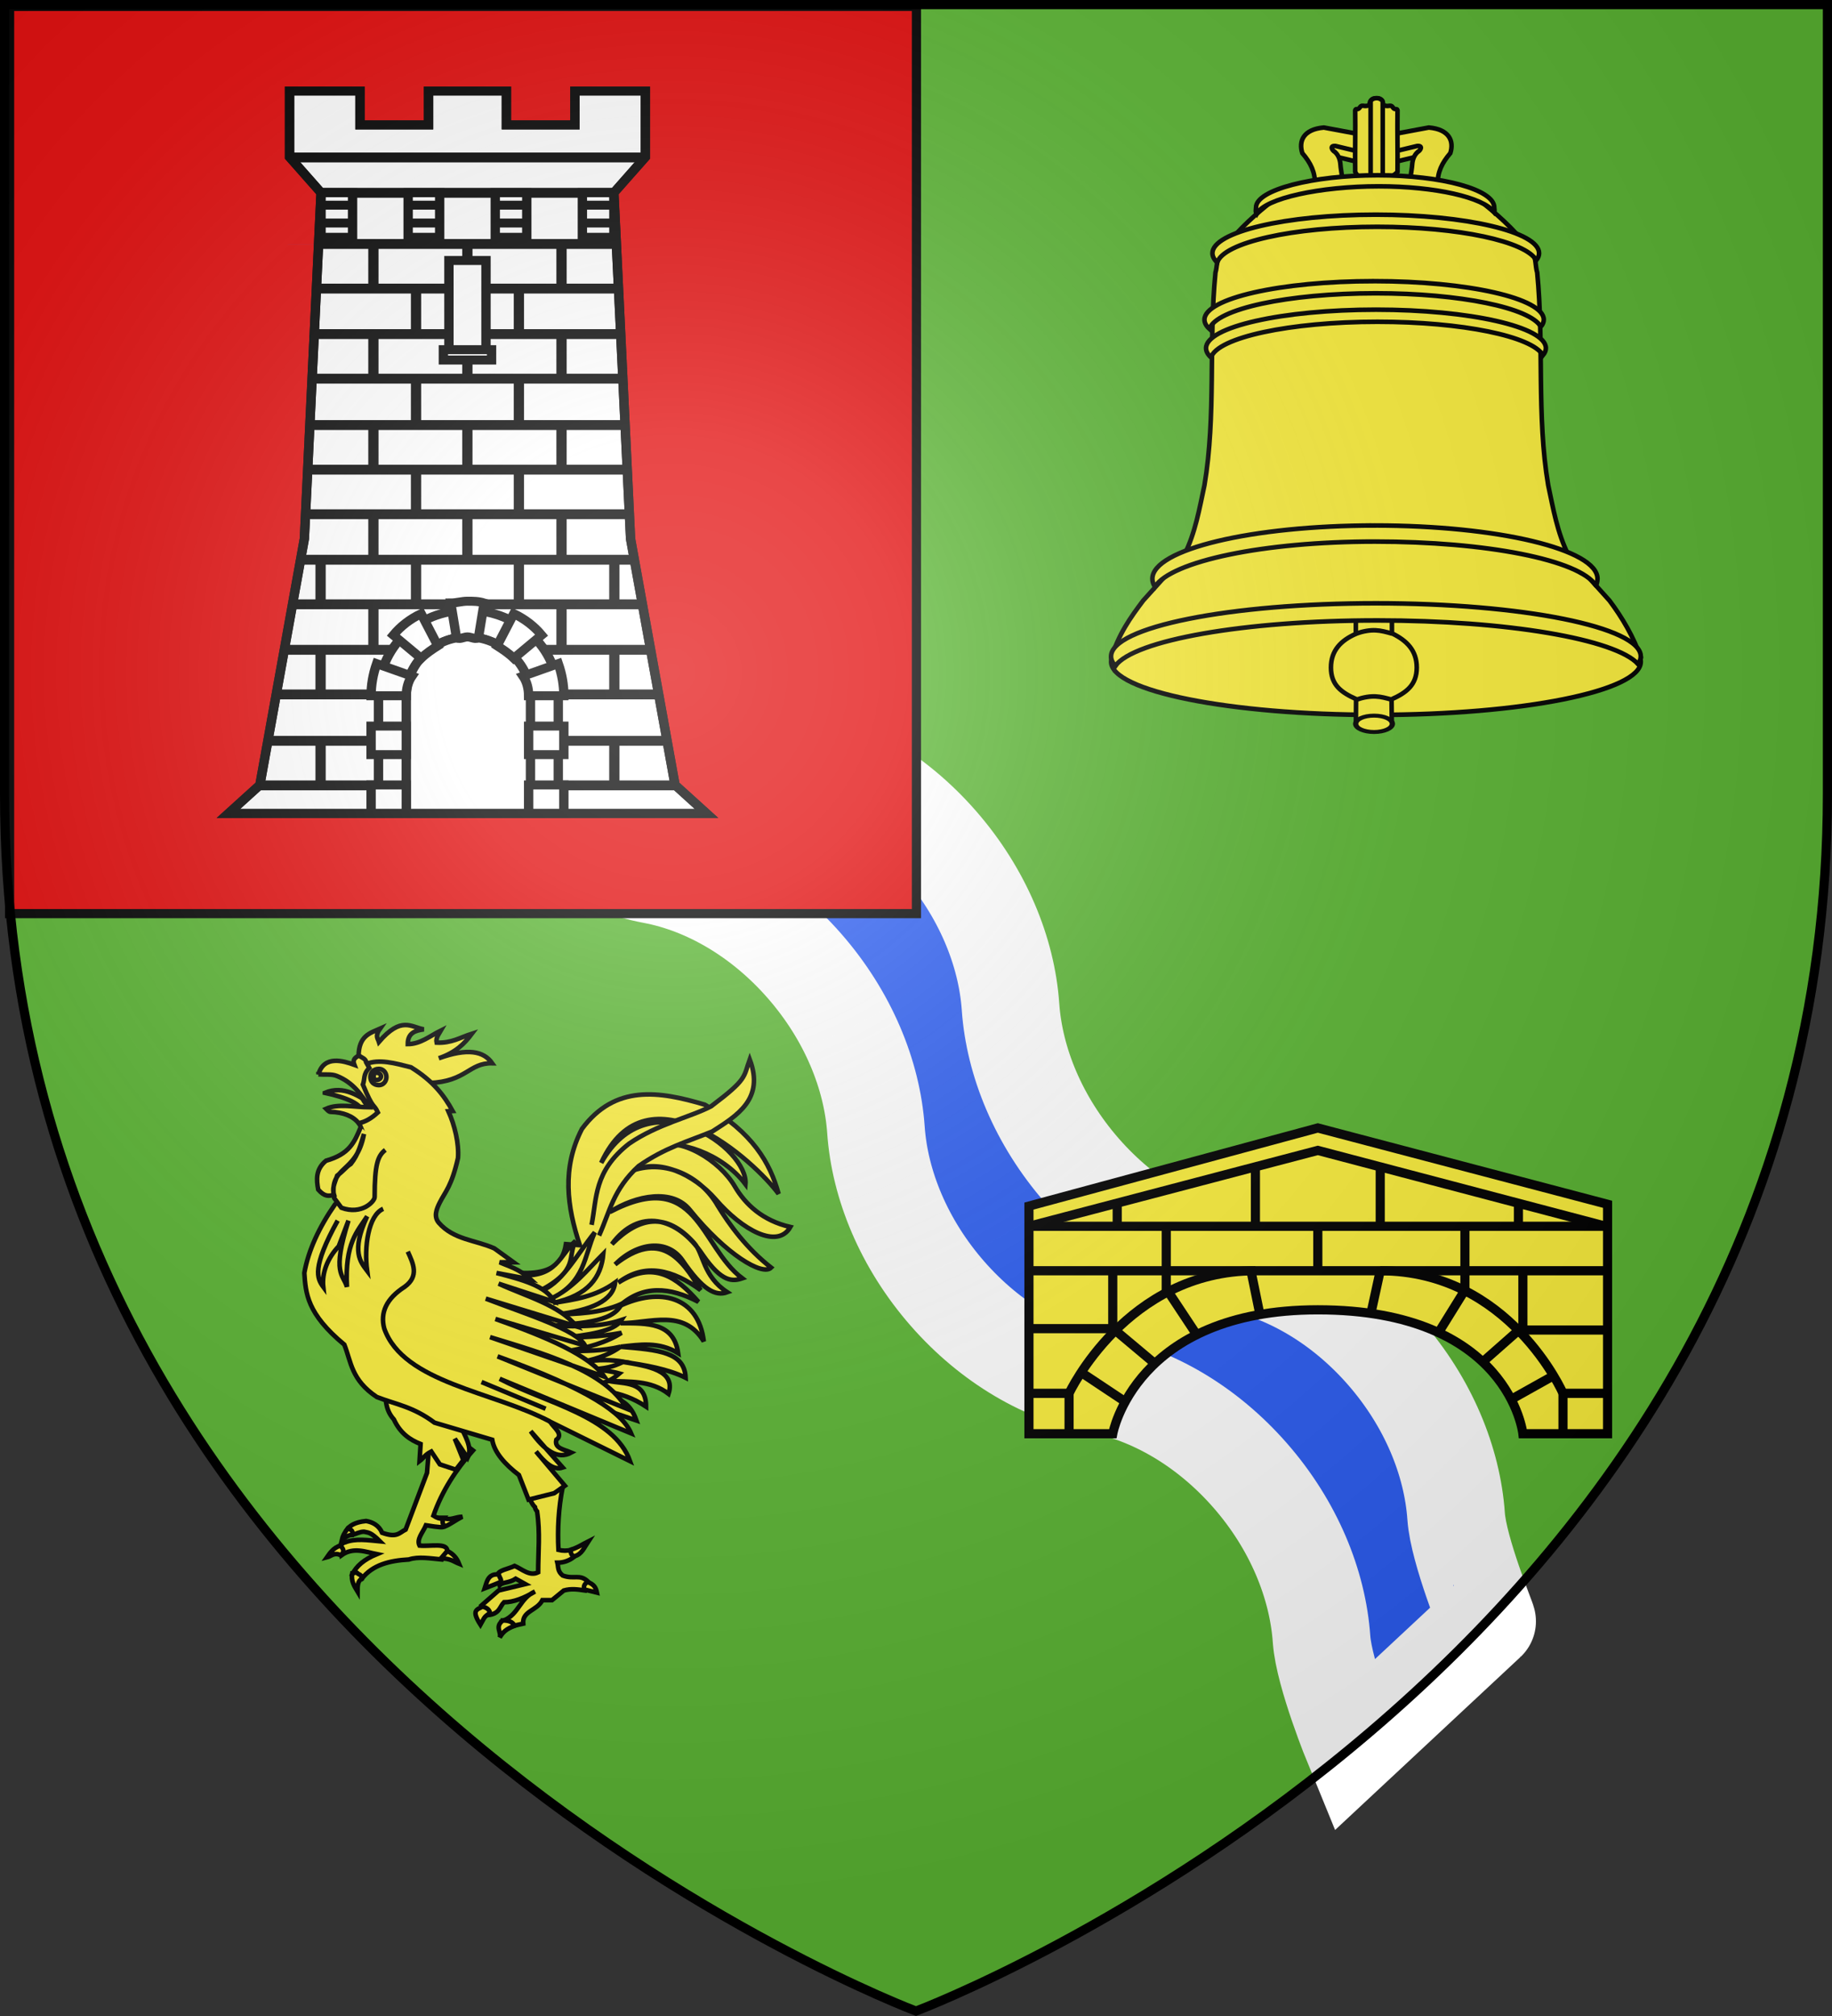 <svg xmlns="http://www.w3.org/2000/svg" xmlns:xlink="http://www.w3.org/1999/xlink" xml:space="preserve" width="600" height="660" viewBox="-300 -300 600 660"><rect x="-300" y="-300" width="600" height="660" fill="#333333" stroke="none"/><defs><radialGradient id="n" cx="-80" cy="-80" r="405" gradientUnits="userSpaceOnUse"><stop offset="0" style="stop-color:#fff;stop-opacity:.31"/><stop offset=".19" style="stop-color:#fff;stop-opacity:.25"/><stop offset=".6" style="stop-color:#6b6b6b;stop-opacity:.125"/><stop offset="1" style="stop-color:#000;stop-opacity:.125"/></radialGradient><clipPath id="c"><path id="b" d="m396 112-17 20 9 194 24 138 17 16H171l17-16 24-138 9-194-17-20V75h38v19h37V75h42v19h37V75h38Z"/></clipPath><path id="a" d="M-298.5-298.5h597V-40C298.5 246.2 0 358.39 0 358.39S-298.5 246.2-298.5-40z"/></defs><g style="stroke-width:3;stroke-dasharray:none;paint-order:markers fill stroke" transform="translate(0 .051)"><use xlink:href="#a" fill="#e20909" style="display:inline;fill:#5ab532;fill-opacity:1;stroke-width:3;stroke-dasharray:none;paint-order:markers fill stroke"/><path fill="gray" stroke="#000" stroke-linecap="round" stroke-linejoin="round" d="M-282.993-283.945v72.16c.453.539.9 1.066 1.366 1.6 14.25 16.286 32.152 26.49 49.57 29.782 17.417 3.29 35.319 13.46 49.57 29.748 14.252 16.288 22.162 35.59 23.42 53.643 1.259 18.054 9.168 37.356 23.419 53.643 14.25 16.287 32.119 26.456 49.537 29.749 17.419 3.293 35.32 13.496 49.57 29.783s22.162 35.59 23.42 53.642c1.257 18.053 9.17 37.358 23.42 53.643 14.25 16.287 32.15 26.456 49.57 29.749 17.419 3.293 35.32 13.496 49.57 29.783s22.128 35.59 23.386 53.642c.801 11.509 10.436 34.946 10.436 34.946l43.774-40.83c.17-.158-9.348-23.063-10.137-34.382-1.257-18.051-9.169-37.356-23.42-53.643-14.25-16.286-32.15-26.456-49.57-29.748-17.418-3.293-35.286-13.462-49.537-29.749-14.25-16.285-22.16-35.624-23.418-53.677s-9.17-37.356-23.42-53.643-32.151-26.456-49.57-29.748-35.32-13.462-49.57-29.749-22.128-35.59-23.387-53.643c-1.258-18.053-9.167-37.355-23.419-53.643-14.251-16.288-32.153-26.491-49.57-29.782s-35.32-13.463-49.57-29.749c-9.032-10.322-15.498-21.867-19.356-33.527z" style="display:inline;fill:#2b5df2;fill-opacity:1;stroke:#fff;stroke-width:32;stroke-linecap:butt;stroke-linejoin:miter;stroke-dasharray:none;stroke-opacity:1;paint-order:stroke fill markers"/><path d="M3.182 2.104h297v297h-297z" style="display:inline;fill:#e20909;fill-opacity:1;stroke:#000;stroke-width:3;stroke-miterlimit:4;stroke-dasharray:none;stroke-opacity:1;paint-order:normal" transform="translate(-300.037 -300.051)"/></g><g style="stroke-width:1.2;stroke-dasharray:none"><g style="stroke-width:3.739;stroke-dasharray:none" transform="matrix(.401 0 0 .401 38.696 -295.866)"><ellipse cx="217.876" cy="485.437" rx="224.884" ry="43.32" style="display:inline;fill:#fcef3c;fill-opacity:1;stroke:#000;stroke-width:3.811;stroke-miterlimit:4;stroke-dasharray:none;stroke-opacity:1" transform="matrix(.962 0 0 1.001 69.553 44.056)"/><g style="display:inline;stroke:#000;stroke-width:3.739;stroke-miterlimit:4;stroke-dasharray:none;stroke-opacity:1"><g style="stroke:#000;stroke-width:3.739;stroke-miterlimit:4;stroke-dasharray:none;stroke-opacity:1"><path d="m262.927 560.44-.136 18.722c0 2.647 2.415 4.778 5.415 4.778h18.475c3 0 5.415-2.131 5.415-4.778l-.18-18.544c12.043-5.4 20.566-11.673 20.566-25.925 0-14.012-8.239-22.112-20.26-27.944l-.126-96.602c0-2.647-2.415-4.778-5.415-4.778h-18.475c-3 0-5.415 2.13-5.415 4.778l-.057 97.047c-12.026 5.293-20.33 13.432-20.33 27.499 0 14.217 8.347 20.254 20.523 25.746z" style="fill:#fcef3c;fill-opacity:1;stroke:#000;stroke-width:3.739;stroke-miterlimit:4;stroke-dasharray:none;stroke-opacity:1"/><ellipse cx="-162.503" cy="229.977" rx="18.217" ry="10.876" style="fill:#fcef3c;fill-opacity:1;stroke:#000;stroke-width:5.263;stroke-miterlimit:4;stroke-dasharray:none;stroke-opacity:1" transform="matrix(.822 0 0 .614 411.163 439.419)"/></g><path d="M262.88 506.975c13.394-4.421 19.722-2.73 29.405 0M262.88 560.975c13.394-4.421 19.722-2.73 29.405 0" style="fill:none;fill-rule:evenodd;stroke:#000;stroke-width:3.739;stroke-linecap:butt;stroke-linejoin:miter;stroke-miterlimit:4;stroke-dasharray:none;stroke-opacity:1"/></g><g style="display:inline;stroke-width:3.739;stroke-dasharray:none"><g style="stroke-width:3.739;stroke-dasharray:none"><path d="m279.465 125.514 33.352-8c6.094 5.573-5.985 50.89 13.522 5.84 3.13-9.85 12.717-19.458-4.002-20.9l-42.872 8-42.872-8c-16.72 1.442-9.846 7.883-6.716 17.733.426 5.468 10.778-2.129 16.236-2.673z" style="fill:#fcef3c;fill-opacity:1;fill-rule:evenodd;stroke:#000;stroke-width:3.739;stroke-linecap:butt;stroke-linejoin:miter;stroke-miterlimit:4;stroke-dasharray:none;stroke-opacity:1"/><path d="m279.465 116.871 33.352-8c5.058-.429 2.818 3.607.39 4.918-3.09 2.817-4.173 6.715-4.42 10.055-.094 2.502-1.142 8.19-1.435 10.682 3.42 2.396 7.668 1.876 4.951 4.057.794 1.115 6.74 2.214 10.499 1.08 2.51 2.075 4.596.903 6.768.412-.157-9.817 3.39-17.243 10.34-25.364 3.13-9.85-.854-19.457-17.573-20.899l-42.872 8-42.872-8c-16.72 1.442-20.704 11.049-17.574 20.899 6.951 8.12 10.498 15.547 10.341 25.364 2.172.49 4.259 1.663 6.769-.411 3.758 1.133 9.704.034 10.498-1.081-2.717-2.181 1.531-1.66 4.951-4.057-.293-2.492-1.34-8.18-1.435-10.682-.247-3.34-1.33-7.238-4.42-10.055-2.428-1.31-4.668-5.347.39-4.918z" style="fill:#fcef3c;fill-opacity:1;fill-rule:evenodd;stroke:#000;stroke-width:3.739;stroke-linecap:butt;stroke-linejoin:miter;stroke-miterlimit:4;stroke-dasharray:none;stroke-opacity:1"/></g><g style="stroke:#000;stroke-width:3.756;stroke-miterlimit:4;stroke-dasharray:none;stroke-opacity:1" transform="matrix(.997 0 0 .994 .86 -5.926)"><path d="M280.749 146.181c5.386-2.936 11.682-4.796 16.05-9.392.193-17.444-.235-33.113 0-50.503-.276-.718-.223-1.172-1.463-1.068-2.473.177-2.257-3.076-4.744-2.776-2.12.416-6.166.398-5.708-2.357-.412-2.473-2.755-4.053-5.419-3.695-2.663-.358-5.006 1.222-5.419 3.695.458 2.755-3.587 2.773-5.707 2.357-2.487-.3-2.272 2.953-4.745 2.776-1.24-.104-1.187.35-1.462 1.068.234 17.39-.194 33.06 0 50.503 3.172 6.87 12.837 8.054 18.617 9.392z" style="fill:#fcef3c;fill-opacity:1;fill-rule:evenodd;stroke:#000;stroke-width:3.756;stroke-linecap:butt;stroke-linejoin:miter;stroke-miterlimit:4;stroke-dasharray:none;stroke-opacity:1"/><rect width="9.91" height="67.726" x="274.789" y="76.186" rx="4.955" ry="3.185" style="fill:#fcef3c;fill-opacity:1;stroke:#000;stroke-width:3.756;stroke-miterlimit:4;stroke-dasharray:none;stroke-opacity:1"/></g></g><g style="display:inline;stroke:#000;stroke-width:3.739;stroke-miterlimit:4;stroke-dasharray:none;stroke-opacity:1"><path d="M495.65 527.335c0-23.929-97.121-40.872-216.526-40.872-119.404 0-216.312 19.42-216.185 40.872 5.93-19.838 15.783-33.598 26.135-47.351l19.464-21.595c7.253-.09 9.955-9.282 14.082-15.625 9.028-18.022 12.42-38.019 16.479-56.981 9.564-56.779 3.32-115.398 8.977-173.563 1.473-4.66 1.036-12.165 3.587-16.217 17.785-22.112 30.345-32.034 43.183-42.606 3.9-3.21 6.457-7.9 14.149-9.476 20.076-4.79 53.798-9.128 70.47-8.938 16.672-.19 50.395 4.149 70.47 8.938 7.693 1.575 10.25 6.266 14.149 9.476 12.839 10.572 25.399 20.494 43.183 42.606 2.552 4.052 2.114 11.557 3.587 16.217 5.657 58.165-.586 116.784 8.977 173.563 4.06 18.962 7.452 38.959 16.479 56.981 4.127 6.343 6.83 15.535 14.083 15.625l19.464 21.595c10.351 13.753 19.991 29.99 25.793 47.35z" style="display:inline;fill:#fcef3c;fill-opacity:1;fill-rule:evenodd;stroke:#000;stroke-width:3.739;stroke-linecap:butt;stroke-linejoin:miter;stroke-miterlimit:4;stroke-dasharray:none;stroke-opacity:1"/><g style="stroke:#000;stroke-width:3.739;stroke-miterlimit:4;stroke-dasharray:none;stroke-opacity:1"><path d="M66.316 533.348c-2.296-2.53-3.5-5.12-3.5-7.781 0-23.929 96.908-43.344 216.313-43.344s216.312 19.415 216.312 43.344c0 2.114-.789 4.186-2.25 6.219-18.347-20.21-106.662-35.563-212.781-35.563-108.844 0-199 16.146-214.094 37.125z" style="display:inline;fill:#fcef3c;fill-opacity:1;stroke:#000;stroke-width:3.739;stroke-miterlimit:4;stroke-dasharray:none;stroke-opacity:1"/><path d="M277.665 219.237c-76.485 0-138.56 14.067-138.56 31.416 0 2.612 1.413 5.163 4.065 7.59 5.174-16.266 64.01-29.12 135.738-29.12 69.099 0 126.229 11.922 134.95 27.338 1.55-1.881 2.366-3.826 2.366-5.808 0-17.349-62.075-31.416-138.56-31.416z" style="fill:#fcef3c;fill-opacity:1;stroke:#000;stroke-width:3.739;stroke-miterlimit:4;stroke-dasharray:none;stroke-opacity:1"/><path d="M279.165 242.512c-76.609 0-138.785 14.066-138.785 31.414 0 2.613 1.415 5.164 4.071 7.59 5.183-16.265 64.115-29.118 135.96-29.118 69.21 0 126.433 11.92 135.169 27.336 1.552-1.881 2.37-3.825 2.37-5.808 0-17.348-62.176-31.414-138.785-31.414zM278.999 164.957c-73.627 0-133.382 14.085-133.382 31.456 0 2.616 1.36 5.17 3.912 7.6 4.981-16.287 61.619-29.156 130.667-29.156 66.517 0 121.512 11.936 129.908 27.372 1.492-1.884 2.277-3.83 2.277-5.816 0-17.37-59.755-31.456-133.382-31.456zM280.535 132.776c-52.577 0-99.321 11.755-99.321 26.25 0 1.799-.704 3.552.549 5.25 6.704-12.69 51.798-22.469 99.678-22.469 46.05 0 85.412 9.02 94.249 21 .645-1.233.095-2.5.095-3.781 0-14.495-42.673-26.25-95.25-26.25zM278.318 418.711c-100.342 0-181.764 19.48-181.764 43.481 0 2.236.688 4.42 2.051 6.566 13.269-20.883 88.719-36.915 179.713-36.915s167.18 14.953 180.448 35.836c.335.371 1.347-3.25 1.347-5.487 0-24-81.453-43.48-181.795-43.48z" style="fill:#fcef3c;fill-opacity:1;stroke:#000;stroke-width:3.739;stroke-miterlimit:4;stroke-dasharray:none;stroke-opacity:1"/></g></g></g><g style="stroke-width:4.286;stroke-dasharray:none"><path d="M75.4 38.5c17.7-7.4 32.6 2.9 47.6 13.7l-12 5.3c-1-8.8-15.4-14.6-35.6-19ZM174 356l-3 38-20 53c-6 3-8 8-22 3-3-7-9-10-15-11-11 1-15.9 5-17.9 8l4.9 5c4-1 7-3 11-3 4 1 6 0 15 9-11-1-23-3-32.7 1-1.5 0-3.2 2-4.7 3l1.4 9c11-8 23-3 33-1-12 5-19 11-23 19l9 4c10-13 26-17 44-18 9-3 20-1 31 0l5-8c0-8-16-4-26-5-3-6 3-12 6-19 25 4 15 1 16-6q-4.5 0-9-3c8-23 21-43 37-61l-27-21z" style="fill:#fcef3c;fill-opacity:1;fill-rule:evenodd;stroke:#000;stroke-width:4.286;stroke-linecap:butt;stroke-linejoin:miter;stroke-miterlimit:4;stroke-dasharray:none;stroke-opacity:1" transform="matrix(.35 0 0 .35 -220 44.3)"/><path d="M131 314c2 10 0 20 9 30 6 13 15 19 25 23l-1 16c4-3 5-6 11-9l8 12 15 5 7-9-8-20 12 18c5-10-3-21-7-31" style="fill:#fcef3c;fill-opacity:1;fill-rule:evenodd;stroke:#000;stroke-width:4.286;stroke-linecap:butt;stroke-linejoin:miter;stroke-miterlimit:4;stroke-dasharray:none;stroke-opacity:1" transform="matrix(.35 0 0 .35 -220 44.3)"/><path d="M214 203c36 2 81 16 87-23l13 1c-12-36-17-72 2-108.8 31-41.7 72-35.4 115-22.6 45 26.2 61 54.4 69 83.4-22-30-123-123.02-166-29 45-80.5 138-13.4 135 20-22-29.3-64-42.2-84-35.4 23-9.7 60 13.4 74 37.4 10 17 26 32 52 38-12 21-45 3-70-26-21-24-53-38-77-27 30-10 63 5 79 33 11 18 27 40 50 58-8 8-42-12-76-54-16-20-50-14-75 2 82-43 84 32 124 62-9 3-19 4-37-22-24-36-60-44-85-10 26-26 51-30 77-1 9 10 8 31 31 46-11 4-23-2-42-30-14-20-42-17-63 4 42-33 62-6 80 24-26-19-52-26-77-7 33-21 55-5 75 18-27-14-52-16-74 4 38-18 74-9 79 33-19-31-50-17-78-17 25 0 50-1 54 28-18-11-36-8-54-6 36 3 60 5 61 29-16-8-38-12-60-15 25 4 51 8 44 30-17-13-37-11-56-12 15 3 35 0 35 24-12-8-24-12-36-14 9 9 20 7 27 27l-41-14z" style="display:inline;fill:#fcef3c;fill-opacity:1;fill-rule:evenodd;stroke:#000;stroke-width:4.286;stroke-linecap:butt;stroke-linejoin:miter;stroke-miterlimit:4;stroke-dasharray:none;stroke-opacity:1" transform="matrix(.35 0 0 .35 -220 44.3)"/><path d="m284 393 14 14c-4 20-5 40-4 59q6 1.5 12 0l2 7c-4 3-9 5-15 5 1 4 0 8 5 12 11 4 16-2 24 6l-3 8c-7-1-13-2-20 0l-11 9h-9c-5 10-19 10-18 22l-9 2-9-5c14-6 15-21 29-27-10 6-20 10-29 10-4 4-4 11-15 12l-6-9 16-14 25-6-9-5c-6 4-12 3-15 6l-2-9c0-5 10-6 16-9 7 3 14 10 22 6 0-19 2-37-1-57-1-1-2-3-2-4-2-2-3-4-4-6l-3-21zM114 10.4l-7-6.09C107-15 118-17.5 127-21.5c-5 7-2 9.1-1 12.37C147-33.5 156-23 168-20.9c-8 1.2-15 3.2-15 13.81 12 0 21-7.81 31-12.71-2 3.5-5 6.9-4 11.35 14 .62 22-4.85 33-8.35-7 9.29-15 17.534-31 22.98 27-9.77 42-6.78 50 4.62-22-.4-24 17.2-59 18.5z" style="fill:#fcef3c;fill-opacity:1;fill-rule:evenodd;stroke:#000;stroke-width:4.286;stroke-linecap:butt;stroke-linejoin:miter;stroke-miterlimit:4;stroke-dasharray:none;stroke-opacity:1" transform="matrix(.35 0 0 .35 -220 44.3)"/><path d="M256 209c37 3 39-19 54-32-8 15 4 27-34 47 20-5 35-34 52-55-10 22-9 47-41 62 21-10 34-27 49-42-2 22-14 39-47 46 20-3 40-6 58-19-2 17-22 26-56 30 21-1 41-1 62-10-8 18-42 18-72 21 24-1 48 2 72-6-7 11-32 14-57 17 18-1 36-1 57-5-14 9-32 14-50 17 16 0 32 0 49-4-8 6-20 11-35 14 14-2 27-2 38 0-7 3-12 6-28 7 9 1 17 2 24 4-6 5-12 10-27 10l-39-17z" style="display:inline;fill:#fcef3c;fill-opacity:1;fill-rule:evenodd;stroke:#000;stroke-width:4.286;stroke-linecap:butt;stroke-linejoin:miter;stroke-miterlimit:4;stroke-dasharray:none;stroke-opacity:1" transform="matrix(.35 0 0 .35 -220 44.3)"/><path d="M114 11.6c12-5.06 27-.8 42 3 21 13 31 26.4 39 40.9l-4 .2c6 13.3 10 30.3 9 43.7-6 26.6-12 31.6-17 41.6-3 6-6 13-1 19 14 16 34 16 52 24l18 13h-13c9 4 18 6 29 16l-32-6c23 6 47 12 54 27l-52-17c26 12 57 20 73 40l-85-26c39 15 85 29 93 44l-84-25c48 17 88 34 102 54l-107-37c52 16 107 31 128 67l-121-49c86 31 117 53 125 72l-123-51c44 23 107 35 122 77l-75-37c4 6 13 12 6 17-2 8 7 9 14 12-13 7-25-2-38-20l30 34c-9 3-17-5-25-15l27 32-10 7-24 6-9-23c-13-10-23-21-25-33l-54-16c-20-15-36-17-54-24-24-16-24-33-30.4-49-35-29-36.1-48-37.4-67 3.7-21 13.9-43 28.6-64C101 127 112 108 115 85.1l-7-17c2-6.7-5-20 9-15.5-16-17-7-28.1-3-44.38" style="display:inline;fill:#fcef3c;fill-opacity:1;fill-rule:evenodd;stroke:#000;stroke-width:4.286;stroke-linecap:butt;stroke-linejoin:miter;stroke-miterlimit:4;stroke-dasharray:none;stroke-opacity:1" transform="matrix(.35 0 0 .35 -220 44.3)"/><path d="M133 23.7c0 4.2-3 7.6-7 7.6-5 0-8-3.4-8-7.6s3-7.6 8-7.6c4 0 7 3.4 7 7.6z" style="fill:none;stroke:#000;stroke-width:4.286;stroke-miterlimit:4;stroke-dasharray:none;stroke-opacity:1" transform="matrix(.35 0 0 .35 -220 44.3)"/><path d="M109 70.5c-6 14.4-10.6 25.3-32.5 31.5-9.9 8-9 18-7.3 27 6.2 7 9.7 6 14.8 5-1.9-6 .2-10 2.9-18 7.6-6 8.1-8 12.8-11 7.3-9.2 9.3-18.4 12.3-28-7 38-33.2 29-27.8 60l6.7 9c19.1 7 31.1-6 31.1-10 0-31 3-38.6 10-44.1" style="fill:#fcef3c;fill-opacity:1;fill-rule:evenodd;stroke:#000;stroke-width:4.286;stroke-linecap:butt;stroke-linejoin:miter;stroke-miterlimit:4;stroke-dasharray:none;stroke-opacity:1" transform="matrix(.35 0 0 .35 -220 44.3)"/><path d="M128 23.1c0 1.9-2 3.4-4 3.4s-3-1.5-3-3.4c0-1.8 1-3.4 3-3.4s4 1.6 4 3.4z" style="fill:none;stroke:#000;stroke-width:4.286;stroke-miterlimit:4;stroke-dasharray:none;stroke-opacity:1" transform="matrix(.35 0 0 .35 -220 44.3)"/><path d="M89.9 462c-6.5 2-9.8 7-12.6 11 4.1-1 6.8-5 12.9-2 3.4-3 3.5-5-.3-9zM96.8 446c3.2 1 5.2 2 4.2 6-3.1 0-6.4 2-9.8 5 .9-4 2.5-7 5.6-11zM238 489c-10-1-11 7-13 13 8-3 10-4 15-6 1-2-1-4-2-7zM223 519c-5 3-11 3-2 17 4-7 3-7 9-11-1-4-4-5-7-6zM242 532c-8 6-1 11-3 16 3-5 6-8 14-11-2-4-6-5-11-5zM321 496c6 2 8 5 9 10l-12-3c0-2-1-4 3-7z" style="fill:#fcef3c;fill-opacity:1;fill-rule:evenodd;stroke:#000;stroke-width:4.286;stroke-linecap:butt;stroke-linejoin:miter;stroke-miterlimit:4;stroke-dasharray:none;stroke-opacity:1" transform="matrix(.35 0 0 .35 -220 44.3)"/><path d="M153 187c5 11 11 23-3 33-17 11-23 24-19 39 18 51 103 59 155 87M87.4 158c-24.2 44-19.4 54-13.5 62-1.4-13 4-27 14.5-38l9.1-24c-15.8 50-4.9 50-1.4 62-2.2-41 9.9-52 18.9-66-15.4 33-6 43 0 51-3-22 1-52 15-58" style="display:inline;fill:none;stroke:#000;stroke-width:4.286;stroke-linecap:butt;stroke-linejoin:miter;stroke-miterlimit:4;stroke-dasharray:none;stroke-opacity:1" transform="matrix(.35 0 0 .35 -220 44.3)"/><path d="M187 436c-2 3-2 6 1 8 5-2 10-6 16-9-6 0-12 4-17 1z" style="display:inline;fill:#fcef3c;fill-opacity:1;fill-rule:evenodd;stroke:#000;stroke-width:4.286;stroke-linecap:butt;stroke-linejoin:miter;stroke-miterlimit:4;stroke-dasharray:none;stroke-opacity:1" transform="matrix(.35 0 0 .35 -220 44.3)"/><path d="M305 466c1 2 0 5 4 6 7-2 9-8 13-14-6 3-10 6-17 8z" style="fill:#fcef3c;fill-opacity:1;fill-rule:evenodd;stroke:#000;stroke-width:4.286;stroke-linecap:butt;stroke-linejoin:miter;stroke-miterlimit:4;stroke-dasharray:none;stroke-opacity:1" transform="matrix(.35 0 0 .35 -220 44.3)"/><path d="M325 162c5-25 2-50 35-75.9 27-18.6 58-25 77-35.1 34-25.6 30-27 36-43.77 14 37.17-12 52.57-35 67.37-23 9.5-44 15-69 32.4-24 22-27 43-37 65" style="display:inline;fill:#fcef3c;fill-opacity:1;fill-rule:evenodd;stroke:#000;stroke-width:4.286;stroke-linecap:butt;stroke-linejoin:miter;stroke-miterlimit:4;stroke-dasharray:none;stroke-opacity:1" transform="matrix(.35 0 0 .35 -220 44.3)"/><path d="M101 488c2 0 4-2 5 0 1 1 4 1 4 5-4 2-4 7-4 12-3-5-6.3-10-5-17zM190 467c6 3 9 7 11 12-5-2-8-5-17-5z" style="fill:#fcef3c;fill-opacity:1;fill-rule:evenodd;stroke:#000;stroke-width:4.286;stroke-linecap:butt;stroke-linejoin:miter;stroke-miterlimit:4;stroke-dasharray:none;stroke-opacity:1" transform="matrix(.35 0 0 .35 -220 44.3)"/><path d="m282 334-60-25" style="fill:none;stroke:#000;stroke-width:4.286;stroke-linecap:butt;stroke-linejoin:miter;stroke-miterlimit:4;stroke-dasharray:none;stroke-opacity:1" transform="matrix(.35 0 0 .35 -220 44.3)"/><path d="M69.4 21.2c6.6.5 12.4-.5 17.2 1.5C102 28.8 110 40.7 117 52c-14-.1-28.9-3.7-40.4 1.4 1.2 1.2 2.4 2.8 4.1 2.9 11.8.3 21.3 4 26.3 10.6 6-1.1 12-4.5 18-10.1-4-8.7-4-1.6-14-26 2-5.2 0-9.6 6-15.6l-3-5.33c0-3.01-4-4.44-7-6.25-3 1.92-6 3.63-4 8.68-10.1-3.65-28.3-9.31-33.6 8.9Z" style="fill:#fcef3c;fill-opacity:1;fill-rule:evenodd;stroke:#000;stroke-width:4.286;stroke-linecap:butt;stroke-linejoin:miter;stroke-miterlimit:4;stroke-dasharray:none;stroke-opacity:1" transform="matrix(.35 0 0 .35 -220 44.3)"/></g><g style="stroke-width:2.048;stroke-dasharray:none;paint-order:markers fill stroke"><path d="M150 93.4c43 0 46 27.6 46 27.6h19V69.9l-65-17-64.8 17.4V121H104s5-27.6 46-27.6z" style="display:inline;fill:#fcef3c;fill-opacity:1;stroke:#000;stroke-width:2.048;stroke-linecap:butt;stroke-linejoin:miter;stroke-dasharray:none;stroke-opacity:1;paint-order:normal" transform="matrix(1.46 0 0 1.47 -87.4 -8.49)"/><path d="M94.2 121v-9h-9M205 121v-9h10M85.2 84.7H215" style="fill:none;fill-opacity:1;stroke:#000;stroke-width:2.048;stroke-linecap:butt;stroke-linejoin:miter;stroke-dasharray:none;stroke-opacity:1;paint-order:normal" transform="matrix(1.46 0 0 1.47 -87.4 -8.49)"/><path d="M205 112s-12-27.3-41-27.3" style="display:inline;fill:none;fill-opacity:1;stroke:#000;stroke-width:2.048;stroke-linecap:butt;stroke-linejoin:miter;stroke-dasharray:none;stroke-opacity:1;paint-order:normal" transform="matrix(1.46 0 0 1.47 -87.4 -8.49)"/><path d="M104 84.6v13M113 105l-9-7.5M123 99.2l-7-10.5M137 94.4l-2-9.7M104 97.6H85.2M195 97.9h20M196 97.9V84.7M107 114l-10.6-7M194 113l9-5M187 105l8-7M177 98.6l6-9.6M162 93.8l2-9.1" style="fill:none;fill-opacity:1;stroke:#000;stroke-width:2.048;stroke-linecap:butt;stroke-linejoin:miter;stroke-dasharray:none;stroke-opacity:1;paint-order:normal" transform="matrix(1.46 0 0 1.47 -87.4 -8.49)"/><path d="M94.2 112S107 84.7 136 84.7" style="display:inline;fill:none;fill-opacity:1;stroke:#000;stroke-width:2.048;stroke-linecap:butt;stroke-linejoin:miter;stroke-dasharray:none;stroke-opacity:1;paint-order:normal" transform="matrix(1.46 0 0 1.47 -87.4 -8.49)"/><path d="M116 89.1V74.8H85.2 215M183 89V74.8M150 84.7v-9.9" style="fill:none;fill-opacity:1;stroke:#000;stroke-width:2.048;stroke-linecap:butt;stroke-linejoin:miter;stroke-dasharray:none;stroke-opacity:1;paint-order:normal" transform="matrix(1.46 0 0 1.47 -87.4 -8.49)"/><path d="M85.2 74.8 150 57.9l65 17M105 69.7v5.1M195 69.7v5.1M164 61.4v13.4M136 61.5v13.3" style="fill:none;fill-opacity:1;stroke:#000;stroke-width:2.048;stroke-linecap:butt;stroke-linejoin:miter;stroke-dasharray:none;stroke-opacity:1;paint-order:normal" transform="matrix(1.46 0 0 1.47 -87.4 -8.49)"/></g><g fill="#fff" stroke-width="4.286" style="fill:#2b5df2;stroke:#000;stroke-width:5.039;stroke-dasharray:none" transform="matrix(.607 0 0 .584 -329 -314)"><use xlink:href="#b" style="display:inline;stroke-width:5.039;fill:#fff;fill-opacity:1;stroke-dasharray:none"/><g stroke-width="3.772" clip-path="url(#c)" style="display:inline;stroke-width:5.039;stroke-dasharray:none"><path id="d" d="M188 112h224v.5H188z" style="stroke-width:5.039;stroke-dasharray:none"/><use xlink:href="#d" y="19.8" style="stroke-width:5.039;stroke-dasharray:none"/><g id="e" style="stroke-width:5.039;stroke-dasharray:none"><use xlink:href="#d" y="48.5" style="stroke-width:5.039;stroke-dasharray:none"/><use xlink:href="#d" y="73.5" style="stroke-width:5.039;stroke-dasharray:none"/><use xlink:href="#d" y="99" style="stroke-width:5.039;stroke-dasharray:none"/><use xlink:href="#d" y="124" style="stroke-width:5.039;stroke-dasharray:none"/><use xlink:href="#d" y="150" style="stroke-width:5.039;stroke-dasharray:none"/><use xlink:href="#d" y="175" style="stroke-width:5.039;stroke-dasharray:none"/><use xlink:href="#d" y="200" style="stroke-width:5.039;stroke-dasharray:none"/></g><use xlink:href="#e" y="177" style="stroke-width:5.039;stroke-dasharray:none"/><g id="j" style="stroke-width:5.039;stroke-dasharray:none"><g id="g" style="stroke-width:5.039;stroke-dasharray:none"><path id="k" d="M249 162h.5v23h-.5z" style="stroke-width:5.039;stroke-dasharray:none"/><path id="f" d="M272 187h.5v23h-.5z" style="stroke-width:5.039;stroke-dasharray:none"/><use xlink:href="#f" x="-51.5" y="152" style="stroke-width:5.039;stroke-dasharray:none"/></g><use xlink:href="#g" y="50.5" style="stroke-width:5.039;stroke-dasharray:none"/><use xlink:href="#g" y="101" style="stroke-width:5.039;stroke-dasharray:none"/><use xlink:href="#g" y="152" style="stroke-width:5.039;stroke-dasharray:none"/><use xlink:href="#g" y="202" style="stroke-width:5.039;stroke-dasharray:none"/><path id="i" stroke-width="4.458" d="M221 132v25h17v-25zm0 17h16zm0-10h16z" style="fill:#fff;fill-opacity:1;stroke-width:5.039;stroke-dasharray:none"/><use xlink:href="#i" x="47" style="stroke-width:5.039;stroke-dasharray:none"/></g><use xlink:href="#j" x="-600" style="display:inline;stroke-width:5.039;stroke-dasharray:none" transform="scale(-1 1)"/><g id="l" style="stroke-width:5.039;stroke-dasharray:none"><use xlink:href="#k" x="50.7" style="stroke-width:5.039;stroke-dasharray:none"/><use xlink:href="#k" x="50.7" y="50.5" style="stroke-width:5.039;stroke-dasharray:none"/></g><use xlink:href="#l" y="101" style="stroke-width:5.039;stroke-dasharray:none"/></g><path d="M300 366c-27 0-48 21-48 48v66h15v-66c0-18 15-33 33-33s33 15 33 33v66h16v-66c0-27-22-48-49-48z" style="display:inline;stroke-width:5.039;fill:#fff;fill-opacity:1;stroke-dasharray:none"/><path d="M300 381c-18 0-33 15-33 33v66h67v-66c0-18-16-33-34-33zM290 170h20v52h-20z" style="stroke-width:5.039;fill:#fff;fill-opacity:1;stroke-dasharray:none"/><path d="M287 220h26v5.8h-26zM291 362l3 19c1 2 4 0 6 0s5 2 6 0l3-19c-3-1-6-1-9-1s-6 1-9 1z" style="stroke-width:5.039;fill:#fff;fill-opacity:1;stroke-dasharray:none"/><path id="m" d="M248 431v16h19v-16zm3-35q-3 9-3 18h19c0-4 1-8 3-11zm-3 68v16h19v-16zm27-96q-9 4.5-15 12l15 13c3-3 6-5 9-7z" style="stroke-width:5.039;fill:#fff;fill-opacity:1;stroke-dasharray:none"/><use xlink:href="#m" x="-600" style="stroke-width:5.039;stroke-dasharray:none" transform="scale(-1 1)"/><use xlink:href="#b" fill="none" stroke-width="4.458" style="stroke-width:5.039;stroke-dasharray:none"/></g></g><use xlink:href="#a" fill="url(#n)" style="display:inline"/><use xlink:href="#a" style="display:inline;fill:none;stroke:#000;stroke-width:3"/></svg>